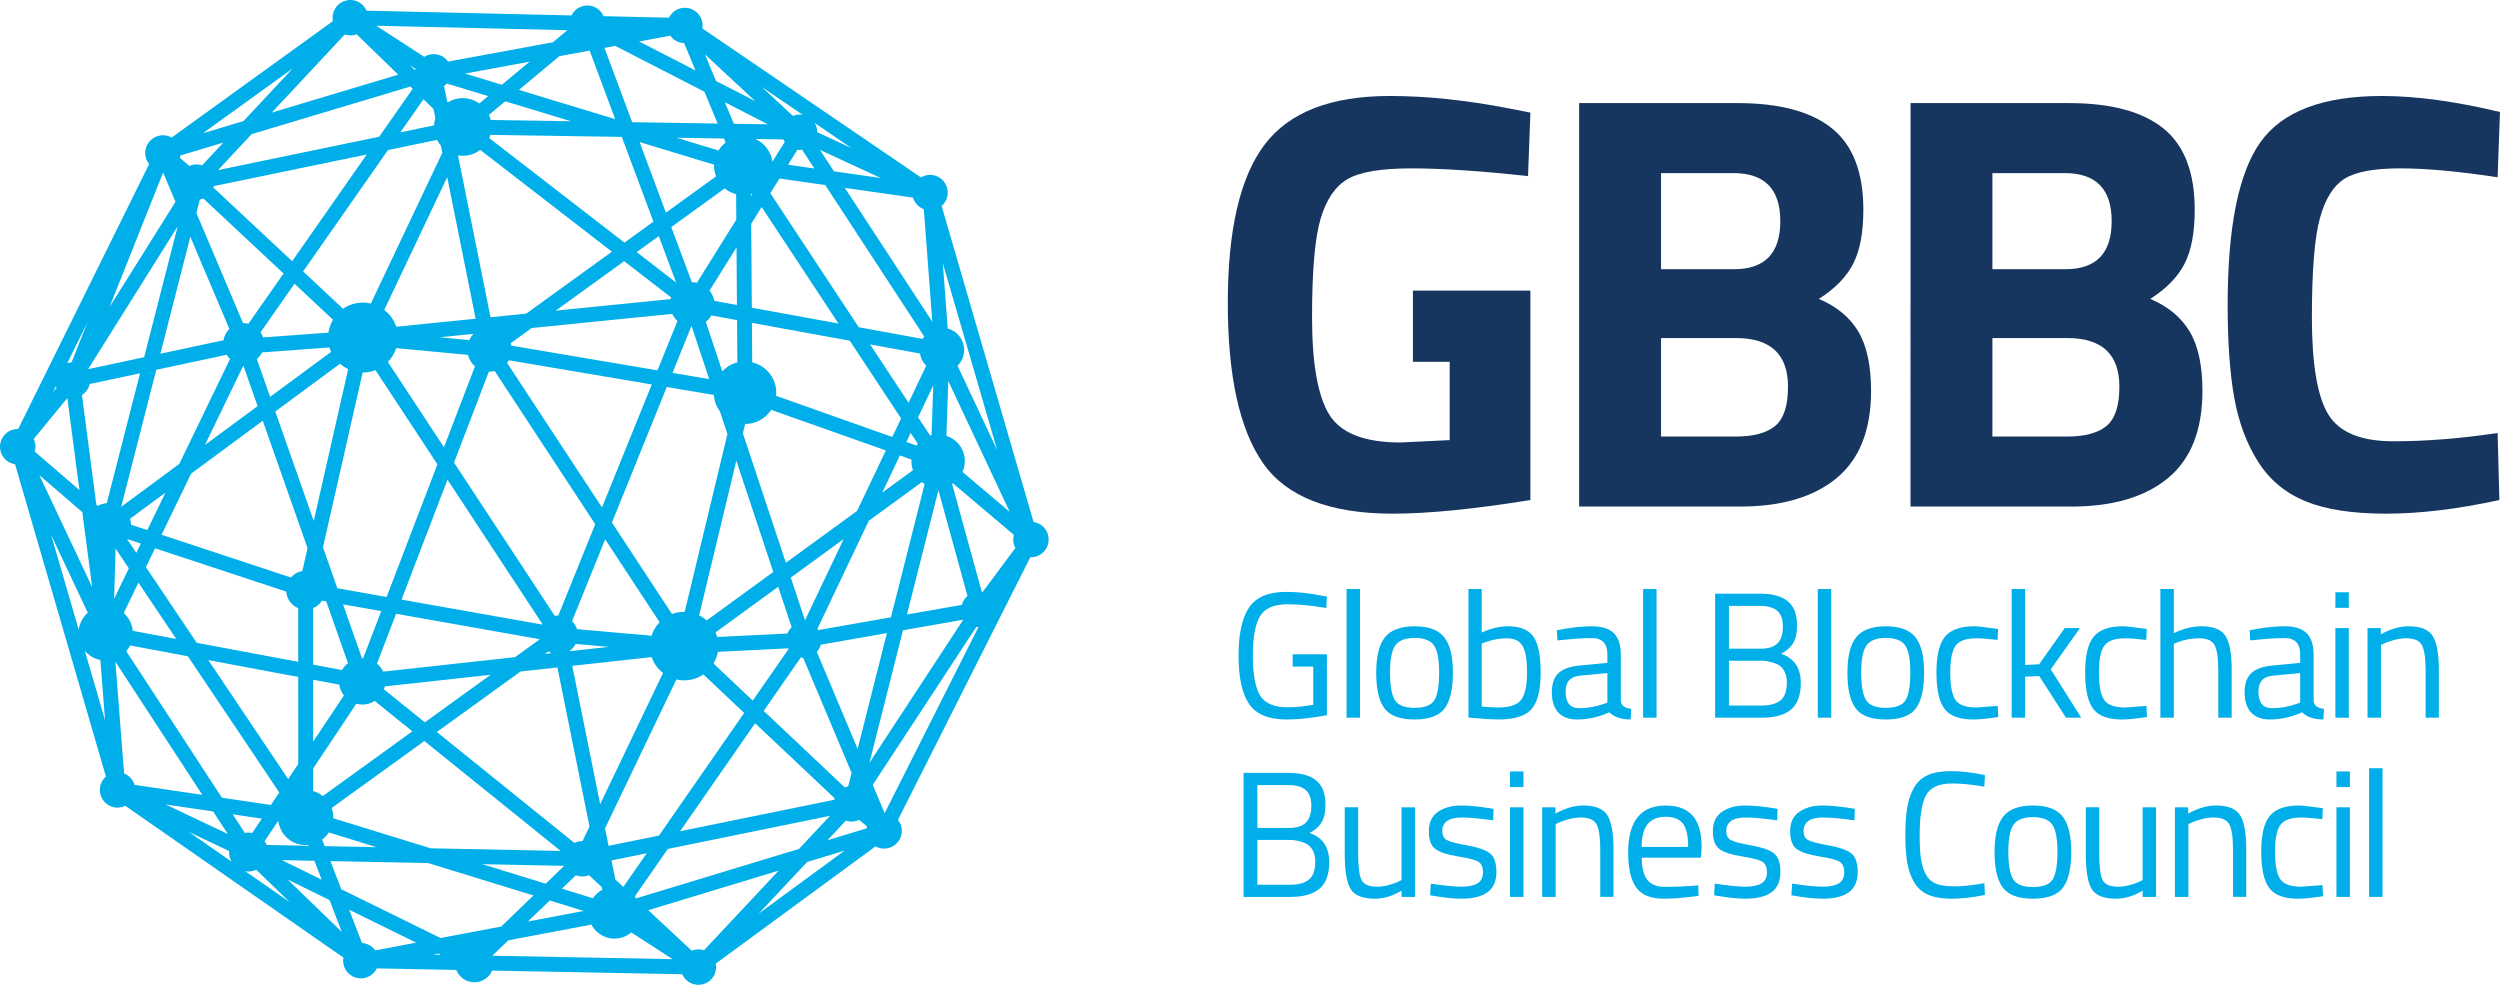 <?xml version="1.0" encoding="UTF-8"?>
<svg id="Layer_1" data-name="Layer 1" xmlns="http://www.w3.org/2000/svg" viewBox="0 0 1902.17 749.3">
  <defs>
    <style>
      .cls-1 {
        fill: #00afea;
      }

      .cls-1, .cls-2 {
        stroke-width: 0px;
      }

      .cls-2 {
        fill: #17365f;
      }
    </style>
  </defs>
  <path class="cls-1" d="M796.96,405.63c-1.31-3.36-3.84-6.02-7.13-7.46-1.1-.49-2.25-.82-3.42-1l-69.95-240.48c1.5-1.3,2.69-2.91,3.49-4.72,1.46-3.3,1.54-6.96.24-10.32-1.31-3.36-3.84-6.01-7.13-7.46-4-1.77-8.57-1.43-12.32.81l-166.38-113.4c.3-1.78.26-3.59-.15-5.32-.83-3.5-2.98-6.47-6.04-8.35-3.07-1.89-6.68-2.47-10.19-1.65-3.92.93-7.15,3.56-8.93,7.18l-49.8-1.16c-1.09-2.53-2.91-4.66-5.26-6.11-3.07-1.88-6.68-2.48-10.18-1.64-3.93.93-7.18,3.56-8.95,7.18l-156-3.62c-1.09-2.54-2.91-4.67-5.26-6.11-3.06-1.88-6.68-2.47-10.18-1.64-7.04,1.68-11.49,8.63-10.12,15.7l-122.72,88.6c-2.98-1.67-6.41-2.17-9.73-1.37-3.45.83-6.5,3.04-8.36,6.05-1.89,3.05-2.47,6.67-1.64,10.18.47,1.97,1.37,3.79,2.63,5.34L13.84,326.42c-1.14-.03-2.32.09-3.47.36-3.49.82-6.45,2.96-8.35,6.04-1.89,3.07-2.48,6.69-1.66,10.19.84,3.5,2.98,6.47,6.04,8.37,1.53.94,3.25,1.55,5.06,1.82l69.14,237.67c-3.73,3.26-5.44,8.38-4.29,13.24.83,3.5,2.98,6.47,6.04,8.36,3.07,1.89,6.67,2.48,10.16,1.65.04,0,.64-.16.69-.18.71-.21,1.41-.49,2.12-.85l165.97,115.51c-.36,2.03-.26,4.12.33,6.11,2.07,7.13,9.57,11.26,16.71,9.18,3.67-1.07,6.68-3.66,8.34-7.06l60.49,1.15c1.15,2.97,3.24,5.48,5.99,7.18,3.36,2.07,7.33,2.7,11.15,1.8l.76-.19c3.52-1.03,6.51-3.31,8.44-6.44.35-.56.66-1.17.94-1.83l144.63,2.75c1.35,3.1,3.79,5.54,6.91,6.92,1.72.76,3.59,1.15,5.45,1.15,1.26,0,2.51-.18,3.73-.53.39-.12.76-.24,1.14-.39,6.19-2.4,9.6-8.86,8.3-15.23l121.56-89.2c3.12,1.72,6.85,2.16,10.27,1.16.37-.11.75-.24,1.12-.38,3.36-1.31,6.01-3.84,7.46-7.14,1.45-3.29,1.53-6.95.23-10.3-.49-1.26-1.17-2.43-2.03-3.49l100.74-199.85c1.46.07,2.85-.11,4.21-.5.38-.11.75-.24,1.13-.38,6.92-2.69,10.37-10.51,7.69-17.44M744.46,477.16l-71.35,141.55-9.06-21.54,78.79-120.16c.54.09,1.08.13,1.62.15M642.64,647.19l-65.37,47.97,36.85-39.31,28.52-8.66ZM333.61,725.52l1.89.93-6.17-.12,4.28-.81ZM96.51,589.52c-.63-.39-1.32-.73-2.08-1.02l-6.64-85.04,66.13,101.3-51.55-7.58c-.94-3.21-3-5.9-5.85-7.66M154.44,101.36l68.27-49.29-37.41,40.04-30.86,9.25ZM728.55,278.29c1.77-1.74,3.14-3.83,4-6.14,3.23-8.75-1.26-18.5-10.01-21.74-.47-.18-.95-.33-1.43-.46l-3.76-49.73,41.42,142.39-30.21-64.32ZM176.21,655.61l-32.45-22.58,30.53,14.49c-.07,1.41.05,2.81.38,4.17.33,1.4.85,2.71,1.54,3.93M162.16,617.4l11.21,17.16-47.38-22.48,36.17,5.32ZM40.33,298.34l2.2-4.45c.15.39.32.78.5,1.16l-2.7,3.29ZM619.86,93.57l28.04,19.11-26.09-12.07c.01-1.69-.28-3.32-.88-4.87-.3-.77-.66-1.49-1.07-2.17M634.54,130.34l-10.67-16.31,46.31,21.43-35.65-5.11ZM643.12,621.71l-.02.05h0s.02-.05.02-.05ZM325.91,656.7l79.98,24.64-24.55,23.64-46.13,8.73-75.51-37.07-8.27-21.46,74.48,1.52ZM62.34,300.56c2.99-1.9,5.12-4.92,5.91-8.38l38.31-8.18-25.29,98.8c-2.43.22-4.78.94-6.85,2.11l-1.13-.97-10.94-83.38ZM188.96,633.49c-.89,0-1.77.08-2.64.24l-9.23-14.13,22.12,3.25-7.29,10.94c-.98-.2-1.98-.3-2.96-.3M86.87,413.58h0ZM492.08,649.19l-17.81,25.64-6.06-5.65-2.93-14.52,26.8-5.47ZM152.72,151.67s.64-.16.69-.18c.43-.13.86-.28,1.29-.47l61.05,57.07-26.72,38.21c-1.12-.27-2.28-.4-3.47-.4-.2,0-.41,0-.61.01l-35.51-83.81,2.63-10.3c.21-.04.43-.08.64-.13M304.63,100.68l17.61-25.18,7.6,7.4,1.41,7.02c-.57,1.76-.91,3.59-1.02,5.46l-25.6,5.3ZM543.32,125.3c-.12,3.03.4,6.05,1.51,8.89l-38.16,27.6-20.02-53.69,56.67,17.2ZM689.61,336.27l3.27-6.87,5.48,8.29c-.37.43-.72.86-1.04,1.3l-7.7-2.73ZM196.01,308.99l-40.05,29.57,29.2-60.42,10.86,30.85ZM484.44,191.8l16.82-12.16,13.19,35.37-30.01-23.21ZM117.97,417.16l99.85,32.98c.04.83.15,1.59.33,2.33.91,3.85,3.27,7.1,6.63,9.18.66.4,1.35.75,2.12,1.04v40.88s-77.22-14.49-77.22-14.49l-38.65-57.56,6.94-14.36ZM98.98,394.67l26.9-19.85-13.78,28.51-12.42-4.1c0-1.23-.15-2.4-.41-3.53-.08-.35-.18-.69-.29-1.03M226.91,515.07l.02,66.22-7.66,11.49-60.77-90.53,68.41,12.82ZM226.94,601.65v.17s-.09.03-.14.04l.14-.21ZM229.12,434.65c-3.03.73-5.73,2.39-7.76,4.75l-98.44-32.51,22.48-46.5,54.52-40.26,34.08,96.95-3.95,17.38c-.31.05-.63.11-.93.18M292.79,522.25l80.53-8.83-50.07,36.17-31.12-25.09c.28-.74.5-1.49.67-2.25M439.01,478.7c-.72-2.3-2-4.37-3.76-6.07l25.2-62.29,41.42,63.1c-2.8,2.9-4.88,6.39-6.1,10.27l-56.76-5.02ZM437.49,490.9c.19-.3.37-.62.53-.94l25.17,2.23-30.04,3.29v-.06c1.73-1.17,3.21-2.71,4.33-4.52M452.9,398.86l-28.12,69.51c-.86-.02-1.8.08-2.66.24l-76.67-116.65,26.5-69.16c1.46.04,3-.12,4.45-.47l76.51,116.54ZM419.77,496.95l-5.14.56,2.54-1.83c.83.51,1.7.93,2.6,1.27M412.7,474.86c-.07.1-.14.22-.21.33l-106.98-18.96,34.97-91.28,72.23,109.91ZM337.8,340.32l-42.67-64.92c2.88-2.96,5.02-6.53,6.29-10.52l54.6,5.14c.86,3.39,2.74,6.44,5.37,8.69l-23.59,61.6ZM385.83,276.11c.34-.44.66-.89.93-1.35.13-.21.25-.43.37-.64l108.78,18.4-37.87,93.59-72.22-110ZM381.97,251.97s-.09-.07-.14-.1l.32-.04-.18.13ZM357.95,257.01c-.33.55-.64,1.13-.92,1.76l-22.59-2.13,25.83-2.6c-.87.89-1.65,1.89-2.32,2.97M301.48,248.6c-1.64-5.02-4.83-9.47-9.12-12.76l47.9-101.06,21.63,107.73-60.41,6.08ZM332.82,353.32l-38.66,100.9-37.46-6.64-10.96-31.17,30.19-133.02c2.6.02,5.22-.3,7.66-1.01.73-.21,1.43-.47,2.11-.75l47.12,71.68ZM290.05,464.98l-13.74,35.88c-.29-.02-.59-.01-.89,0l-14.42-41.03,29.05,5.15ZM301.38,466.99l109.06,19.33c.01.07.03.15.05.22,0,0,0,.02,0,.02l-18.62,13.45-100.34,11.01c-1.09-2.38-2.68-4.46-4.68-6.11l14.52-37.92ZM495.82,499.97c1.63,4.78,4.59,8.9,8.66,12.05l-47.83,99.88-21.25-105.29,60.42-6.64ZM507.33,294.46l35.83,6.06c.1,1.8.36,3.4.81,4.93.77,2.67,2.05,5.19,3.78,7.52l5.73,17.26-32.51,135.29c-2.67-.04-5.25.28-7.73,1-.67.19-1.32.44-1.95.69l-45.7-69.6,41.74-103.15ZM541.29,240.01l19.51,3.56.24,32.13c-.28.05-.56.13-.83.21-4.09,1.18-7.75,3.48-10.66,6.61l-12.51-37.63c1.73-1.34,3.17-2.99,4.26-4.88M526.34,248.5l13.27,39.95-27.93-4.73,14.26-35.24c.13.01.27.01.4.02M388.59,261.13l15.97-11.55,106.88-10.76c.97,2.06,2.33,3.89,4.03,5.4l-15.2,37.58-111.24-18.82c-.05-.33-.12-.66-.19-1-.07-.29-.15-.57-.24-.85M258.15,520.93c.07.53.18,1.07.3,1.6.57,2.39,1.68,4.66,3.22,6.65l-23.44,35.16v-47.16s19.92,3.74,19.92,3.74ZM260.59,509.21c-.12.2-.24.4-.35.61l-22.03-4.13v-42.96c2.79-1.15,5.17-3.15,6.81-5.73l3.21.57,16.54,47.04c-1.69,1.3-3.09,2.84-4.18,4.6M396.08,510.92l28.04-3.07,24.42,121-5.33,11.14c-1.78,0-3.48.26-5.06.88-.36.14-.72.3-1.09.49l-104.69-84.41,63.71-46.03ZM539.88,221.09l20.51-32.88.32,43.85-17.34-3.16c-.47-2.84-1.67-5.53-3.49-7.81M209.44,313.12l49.25-36.36c1.89,1.67,3.98,3.04,6.23,4.1l-26.21,115.52-29.26-83.25ZM588.37,435.18l-50.66,36.9c-1.74-1.54-3.67-2.83-5.75-3.85l28.28-117.7,28.13,84.65ZM571.56,170.3l7.96-12.76,58.46,88.63-65.94-12.04-.47-63.84ZM671.26,374.8l13.45-28.26,8.8,3.11c-.15,2.35.09,4.64.73,6.85.12.43.26.84.42,1.24l-23.41,17.05ZM678.9,332.48l-88.43-31.32c.34-3.11.1-6.13-.74-9.02-2.39-8.21-9.11-14.49-17.4-16.47l-.22-30.02,74.49,13.6,39.01,59.14-6.71,14.09ZM586.77,311.84l87.25,30.9-21.91,46.01-54.15,39.44-32.72-98.47,1.72-7.16h.1c2.23,0,4.4-.3,6.45-.9,5.51-1.6,10.15-5.06,13.25-9.83M571.4,147.69c.13-.04.26-.07.39-.11.27-.08.53-.16.78-.26l-1.17,1.87v-1.5ZM530.3,215.11c-1.15-.25-2.31-.38-3.51-.38-.12,0-.25,0-.38,0l-15.65-41.97,40.68-29.41c1.94,1.62,4.09,2.87,6.42,3.73.71.26,1.44.49,2.23.67l.15,19.34-29.94,48.01ZM510.24,227.57l-87.42,8.8,52.08-37.66,35.7,27.6c-.13.41-.26.83-.36,1.26M400.4,238.63l-27.19,2.74-24.74-123.15c3.28.57,6.62.39,9.76-.52,2.56-.75,4.96-1.98,7.14-3.67l100.2,77.47-65.17,47.13ZM253.38,243.27c-1.8,3.03-2.99,6.37-3.49,9.82l-49.71,3.66c-.44-1.38-1.08-2.7-1.92-3.94l25.82-36.93,29.3,27.39ZM198.21,258.42h0ZM198.6,269.54c.28-.45.53-.92.77-1.39l51.26-3.78c.33,1.12.75,2.23,1.26,3.36l-46.37,34.24-10.11-28.76c1.27-1.06,2.35-2.29,3.19-3.67M271.06,535.48c2.82.76,5.77.81,8.64.13l.87-.22c1.58-.47,3.1-1.15,4.51-2.06l28.68,23.12-68.13,49.22c-2.19-1.74-4.69-3.02-7.37-3.78v-17.19l32.82-49.22ZM542.86,504.87c1.66-2.77,2.79-5.79,3.35-8.91l53.44-2.65c.1.18.21.36.32.55l-27.22,39.19-29.87-28.18ZM545.7,484.67c-.03-.13-.07-.25-.1-.38-.32-1.07-.7-2.12-1.14-3.14l47.65-34.71,10.25,30.83c-1.41,1.33-2.53,2.95-3.26,4.75l-53.4,2.65ZM641.91,410.16l-29.42,61.8-10.8-32.51,40.22-29.29ZM336.54,116.25l-54.35,114.66c-4.44-1.04-9.06-.93-13.46.35-2.78.81-5.37,2.04-7.72,3.67l-30.39-28.41,64.57-92.34,37.36-7.74c.8,1.6,1.76,3.07,2.89,4.39l1.09,5.42ZM107.14,413.58l-3.41,7.06-7.06-10.52,10.47,3.45ZM322.87,563.81l103.73,83.64-98.88-2-74.13-22.84c.07-2.17-.21-4.32-.82-6.42-.14-.47-.3-.93-.48-1.38l70.58-50.99ZM427.54,676.19l10.59-10.2c2.76,1.08,5.8,1.22,8.65.39.38-.12.75-.24,1.14-.39.07-.03.13-.05.2-.09l9.72,9.06.41,2.05c-2.85,1.52-5.25,3.71-7.06,6.45l-23.66-7.29ZM514.64,516.99c4.35,1.03,8.87.91,13.19-.35,2.63-.77,5.1-1.93,7.36-3.47l31.03,29.27-64.81,93.31-38.37,7.83-2.68-13.27,54.27-113.32ZM622.6,479.38c-.22-.31-.44-.61-.69-.9l39.17-82.28,40.31-29.36c.68.52,1.4,1.01,2.14,1.45l-25.64,101.4-55.29,9.7ZM662.01,262.05l37.95,6.93c.24,1.52.69,2.98,1.34,4.38h0c.83,1.8,1.99,3.42,3.44,4.85l-13.44,28.23-29.28-44.4ZM546.66,114.5l-31.91-9.68,36.05.56,1.29,3.1c-2.16,1.65-4,3.69-5.43,6.03M475.12,184.6l-102.82-79.49c.32-.79.61-1.63.84-2.5l99.97,1.56,24.05,64.49-22.05,15.94ZM371.98,87.42l12.43-10.35,50.05,15.19-61.09-.95c-.05-.27-.13-.54-.2-.81-.3-1.02-.69-2.03-1.2-3.08M364.75,78.73c-3.75-2.66-8.18-4.06-12.68-4.06-2.04,0-4.1.29-6.11.87-1.74.5-3.45,1.27-5.11,2.28l-.63-.61-2.36-11.74c.75-.55,1.45-1.2,2.08-1.91l31.51,9.56-6.71,5.59ZM162.71,141.61l116.36-24.09-56.78,81.21-59.9-55.99c.13-.38.23-.75.32-1.13M175.08,273l-38.65,79.97-44.16,32.61s-.03-.02-.04-.03l26.67-104.18,53.51-11.43c.75,1.13,1.65,2.16,2.66,3.06M105.33,443.31l28.77,42.86-33.09-6.21c-.49-5.2-2.95-10.05-6.85-13.53l11.17-23.13ZM250.22,633.39l36.39,11.21-39.58-.81-1.92-4.97c2.02-1.51,3.75-3.35,5.11-5.43M429.3,658.8l-14.1,13.58-48.19-14.84,62.29,1.26ZM634.73,608.53l-117.28,23.94,57.08-82.18,60.53,57.09c-.13.38-.24.76-.33,1.15M609.25,500.31c.62.11,1.23.18,1.85.21l36.85,87.52-2.63,10.37c-.85.15-1.65.36-2.39.66-.05.02-.1.04-.15.06l-61.72-58.23,28.2-40.59ZM621.5,496.09c1.44-1.58,2.48-3.49,3.04-5.57l50.3-8.83-22.29,88.14-31.04-73.75ZM702.04,257.87l-48.65-8.88-67.28-102,6.98-11.18,34.8,4.99,75.34,115.24c-.43.57-.83,1.18-1.19,1.83M587.69,123.08c-.3-2.19-.91-4.29-1.83-6.28-2.3-4.98-6.24-8.86-11.21-11.06l21.38.33c.3.66.65,1.29,1.07,1.91l-9.42,15.09ZM353.82,55.98l49.13-9.06-21.09,17.57-28.04-8.51ZM174.51,250.28c-2.36,2.31-3.92,5.32-4.44,8.6l-48.04,10.26,22.78-88.98,29.7,70.12ZM98.09,492.73c.33-.54.63-1.09.9-1.65l43.94,8.25,69.56,103.62-6.33,9.5-37.31-5.48-72.8-111.54c.8-.89,1.47-1.77,2.04-2.69M211.59,624.67l.21.03c.13,1.15.33,2.2.63,3.21,2.84,9.78,12.19,15.96,22.13,14.95l.27.68-32.01-.65c-.39-.99-.89-1.93-1.5-2.83l10.27-15.4ZM444.09,693.11l-42.46,8.03,16.62-16,25.85,7.97ZM708.79,331.13c-.23.05-.46.11-.7.18-.12.04-.23.07-.35.11l-9.19-13.93,11.53-24.23-1.29,37.87ZM610.33,113.96l9.31,14.24-20.02-2.87,7.07-11.34c1.21.16,2.44.15,3.64-.03M558.38,94.19l-6.84-16.41,32.73,16.81-25.88-.4ZM481,92.98l-21.09-56.56,8.17-1.51,67.87,34.87,10.1,24.22-65.06-1.01ZM165.91,129.41l25.56-27.35,120.81-36.22,1.75,1.69-25.52,36.5-122.59,25.38ZM67.04,280.89l68.13-108.64-25.49,99.53-42.64,9.11ZM87.94,417.39l10.1,15.04-11.2,23.17,1.1-38.21ZM239.22,654.94l5.54,14.37-30.29-14.87,24.75.5ZM631.54,620.73l-23.61,25.18-123.97,37.63c-.32-.5-.65-.97-1-1.41l25.15-36.2,123.42-25.19ZM732.92,471.51l-71.38,108.86,25.51-100.82,45.88-8.04ZM690.08,467.55l23.92-94.58,22.12,80.42c-2.08,1.77-3.58,4.15-4.29,6.84l-41.76,7.32ZM603.28,88.17l-23.72-22.06,31.17,21.24c-2.5-.44-5.06-.16-7.45.82M394.8,68.41l30.83-25.67,23-4.24,19.45,52.15-73.27-22.24ZM316.61,52.73l-1.21.36-3.58-3.47,4.8,3.11ZM153.83,125.78c-2.39-.8-4.88-.93-7.3-.35-.83.19-1.63.48-2.45.86l-7.21-6.22c.17-.58.3-1.17.38-1.77l32.73-9.82-16.14,17.29ZM52.04,276.09c-.28.07-.55.14-.83.22l15.35-31.07-12.16,30.53c-.83.03-1.62.14-2.37.32M60.44,372.87l-34.03-29.3c.66-2.23.72-4.55.19-6.79-.22-.92-.55-1.83-1-2.73l25.64-31.2,9.19,70.01ZM62.64,389.69l7.49,57.05-40.19-85.22,32.71,28.17ZM192.49,662.67l.72-.19c.6-.18,1.2-.4,1.81-.68l25.37,24.57-33.75-23.48c1.91.32,3.89.25,5.84-.21M643.55,624.43c2.59.84,5.38.92,8,.15.38-.11.76-.24,1.14-.39.32-.12.63-.26.94-.41l6.01,4.97c-.13.51-.24,1.03-.31,1.55l-29.75,9.03,13.97-14.91ZM747.03,450.42l-22.63-82.29c.21-.13.43-.25.63-.39l46.38,39.2c-.78,2.79-.64,5.73.42,8.45.2.52.44,1.03.73,1.55l-24.99,33.59c-.18-.04-.36-.08-.53-.11M732.32,359.09c1.98-4.41,2.33-9.29.98-13.95-1.87-6.42-6.84-11.47-13.21-13.55l1.43-41.68,46.74,99.56-35.94-30.38ZM642.78,142.93l51.91,7.45c.1.35.22.69.35,1.02,1.3,3.36,3.83,6.01,7.13,7.46.24.1.48.2.72.29l6.48,85.65-66.6-101.87ZM544.79,61.62l-8.46-20.3,38.28,35.61-29.81-15.31ZM420.67,32.16l-79.76,14.71c-1.05-1.5-2.37-2.76-3.9-3.71-2.16-1.32-4.58-2-7.05-2-1.04,0-2.09.12-3.13.36-1.41.33-2.77.92-4.04,1.74l-36.47-23.66,145.38,3.38-11.03,9.19ZM66.81,466.21c-1.57,1.37-2.92,2.96-4.03,4.75-1.55,2.52-2.53,5.29-2.91,8.14l-20.96-72.06,27.9,59.17ZM69.56,499.5c2.08,1.28,4.36,2.17,6.79,2.64l3.58,45.96-15.39-52.91c1.41,1.68,3.09,3.13,5.02,4.32M218.81,669.17l31.93,15.67,9.34,24.23-41.27-39.9ZM386.75,715.46l63.26-11.97c2.06,4.01,5.41,7.16,9.58,9,4.23,1.87,9.02,2.19,13.44.9.56-.16,1.12-.35,1.67-.56,2.05-.8,3.93-1.93,5.62-3.39l31.41,20.35-137.06-2.6s-.02-.04-.02-.07l12.11-11.66ZM486.28,31.56l23.81-4.39c1.05,1.51,2.38,2.77,3.9,3.71h0c1.99,1.21,4.22,1.88,6.55,1.95l8.66,20.78-42.93-22.05ZM206.79,85.66l55.52-59.41c2.39.81,4.87.93,7.27.36.05-.01.66-.17.71-.19.35-.1.7-.22,1.05-.36l31.65,30.75-96.2,28.85ZM83.41,233.5l40.69-102.23,9.44,22.28-50.13,79.94ZM316.69,717.21l-31.16,5.9c-2.34-3.28-6.06-5.34-10.09-5.6l-9.76-25.32,51.01,25.03ZM535.66,723.02c-2.98-1-6.18-.92-9.13.23-.07.02-.15.05-.22.09l-33.05-30.81,99.2-30.11-56.81,60.61Z"/>
  <path class="cls-2" d="M1075.04,275.27v-54.17h89.39v159.36c-43.04,6.92-77.95,10.38-104.73,10.38-47.86,0-80.74-12.79-98.64-38.37-17.91-25.58-26.87-66.21-26.87-121.89s9.33-95.85,28-120.53c18.65-24.67,50.4-37.02,95.25-37.02,27.99,0,58.24,3.16,90.74,9.48l16.25,3.16-1.8,48.31c-36.12-3.91-65.69-5.87-88.71-5.87s-39.2,2.71-48.53,8.12c-9.33,5.42-16.18,15.43-20.54,30.02-4.37,14.61-6.55,39.58-6.55,74.94s4.36,60.13,13.09,74.27c8.72,14.15,26.78,21.21,54.17,21.21l37.47-1.8v-59.59h-27.99Z"/>
  <path class="cls-2" d="M1201.53,78.44h120.53c31.9,0,55.82,6.4,71.78,19.19,15.95,12.79,23.93,33.48,23.93,62.07,0,17.16-2.56,30.78-7.67,40.86-5.12,10.08-13.85,19.03-26.19,26.86,13.55,5.72,23.55,14,30.02,24.83,6.47,10.84,9.71,25.89,9.71,45.15,0,29.79-8.74,51.91-26.19,66.36-17.46,14.44-41.98,21.67-73.58,21.67h-122.34V78.44ZM1318.91,131.71h-55.08v73.13h55.53c23.47,0,35.21-12.19,35.21-36.56s-11.89-36.57-35.66-36.57M1320.71,257.21h-56.88v74.94h56.88c13.54,0,23.55-2.71,30.02-8.13,6.47-5.42,9.71-15.34,9.71-29.79,0-24.67-13.25-37.02-39.73-37.02"/>
  <path class="cls-2" d="M1453.66,78.44h120.53c31.9,0,55.82,6.4,71.78,19.19,15.95,12.79,23.93,33.48,23.93,62.07,0,17.16-2.56,30.78-7.67,40.86-5.12,10.08-13.85,19.03-26.19,26.86,13.55,5.72,23.55,14,30.02,24.83,6.47,10.84,9.71,25.89,9.71,45.15,0,29.79-8.74,51.91-26.19,66.36-17.46,14.44-41.98,21.67-73.58,21.67h-122.34V78.44ZM1571.04,131.71h-55.08v73.13h55.53c23.47,0,35.21-12.19,35.21-36.56s-11.89-36.57-35.66-36.57M1572.84,257.21h-56.88v74.94h56.88c13.54,0,23.55-2.71,30.02-8.13,6.47-5.42,9.71-15.34,9.71-29.79,0-24.67-13.25-37.02-39.73-37.02"/>
  <path class="cls-2" d="M1901.72,380.46c-31.91,6.92-60.65,10.38-86.23,10.38s-46.05-3.16-61.4-9.48c-15.35-6.32-27.39-16.4-36.11-30.25-8.73-13.84-14.75-30.09-18.06-48.75-3.32-18.66-4.97-42.14-4.97-70.42,0-59.29,8.35-100.6,25.05-123.93,16.71-23.31,47.47-34.98,92.32-34.98,25.88,0,55.82,4.06,89.83,12.19l-1.8,49.65c-29.79-4.51-54.55-6.77-74.26-6.77s-33.79,2.64-42.21,7.9c-8.43,5.27-14.67,15.28-18.74,30.02-4.06,14.75-6.1,39.88-6.1,75.39s4.13,60.12,12.42,73.81c8.28,13.7,24.83,20.54,49.66,20.54s51.24-2.11,79.23-6.32l1.35,51.01Z"/>
  <path class="cls-1" d="M983.55,507.21v-9.41h26.05v46.36c-11.46,2.19-21.68,3.27-30.68,3.27-13.73,0-23.25-3.95-28.57-11.86-5.32-7.91-7.98-20.11-7.98-36.61s2.66-28.72,7.98-36.68c5.31-7.95,14.74-11.93,28.29-11.93,8.45,0,17.23.91,26.31,2.73l4.64.82-.41,8.72c-11.27-1.91-21.05-2.86-29.32-2.86-10.46,0-17.5,3.02-21.14,9.06-3.64,6.05-5.46,16.09-5.46,30.13s1.82,24.09,5.46,30.14c3.63,6.05,10.64,9.06,21,9.06,6.36,0,12.86-.63,19.5-1.91v-29.05h-15.68Z"/>
  <rect class="cls-1" x="1024.56" y="448.16" width="10.22" height="97.9"/>
  <path class="cls-1" d="M1047.12,511.84c0-12.46,2.23-21.46,6.68-27,4.45-5.54,11.97-8.32,22.56-8.32s18.09,2.77,22.5,8.32c4.41,5.54,6.61,14.54,6.61,27s-2.09,21.5-6.27,27.13c-4.18,5.64-11.82,8.46-22.91,8.46s-18.72-2.82-22.91-8.46c-4.18-5.63-6.27-14.68-6.27-27.13M1057.62,511.64c0,9.96,1.21,16.93,3.61,20.93,2.41,4,7.46,6,15.14,6s12.71-1.98,15.07-5.94c2.36-3.95,3.55-10.92,3.55-20.93s-1.32-16.88-3.96-20.66c-2.64-3.77-7.52-5.66-14.66-5.66s-12.05,1.89-14.72,5.66c-2.68,3.77-4.03,10.63-4.03,20.59"/>
  <path class="cls-1" d="M1147.41,476.52c9.19,0,15.62,2.62,19.3,7.84,3.69,5.23,5.53,14.38,5.53,27.47s-2.3,22.29-6.89,27.61c-4.59,5.32-13.02,7.98-25.29,7.98-3.81,0-10.13-.36-18.95-1.09l-3.82-.41v-97.77h10.09v33.13c6.9-3.18,13.59-4.77,20.04-4.77M1139.92,538.3c8.91,0,14.8-2.02,17.66-6.07,2.87-4.04,4.3-10.88,4.3-20.52s-1.14-16.39-3.41-20.25c-2.27-3.87-6.31-5.8-12.13-5.8-5.28,0-10.69,1-16.23,3l-2.73.95v48c5.91.46,10.09.68,12.54.68"/>
  <path class="cls-1" d="M1233.24,498.48v34.91c.27,3.37,2.91,5.37,7.91,6l-.41,8.04c-7.18,0-12.59-1.82-16.23-5.45-8.18,3.64-16.36,5.45-24.54,5.45-6.27,0-11.04-1.77-14.32-5.32-3.27-3.55-4.91-8.63-4.91-15.27s1.68-11.52,5.05-14.66c3.36-3.13,8.63-5.06,15.82-5.79l21.41-2.05v-5.87c0-4.63-1-7.95-3-9.95-2-2-4.73-3-8.18-3-7.27,0-14.82.46-22.63,1.36l-4.23.41-.41-7.78c10-2,18.86-3,26.59-3s13.34,1.77,16.84,5.32c3.5,3.55,5.25,9.1,5.25,16.64M1191.24,526.3c0,8.36,3.45,12.54,10.36,12.54,6.18,0,12.27-1.04,18.27-3.14l3.14-1.09v-22.5l-20.18,1.91c-4.09.36-7.05,1.54-8.86,3.55-1.82,2-2.73,4.91-2.73,8.72"/>
  <rect class="cls-1" x="1250.19" y="448.16" width="10.22" height="97.9"/>
  <path class="cls-1" d="M1305,451.71h34.23c9.36,0,16.38,1.93,21.06,5.79,4.68,3.86,7.02,9.93,7.02,18.2,0,5.91-1.02,10.53-3.07,13.84-2.05,3.32-5.07,5.93-9.07,7.84,10,3.45,15,10.86,15,22.22,0,9.45-2.5,16.23-7.5,20.32-5,4.09-12.23,6.14-21.68,6.14h-36v-94.36ZM1338.82,460.98h-23.32v32.59h24.28c5.82,0,10.06-1.39,12.74-4.16,2.68-2.77,4.03-6.96,4.03-12.55s-1.43-9.64-4.3-12.13c-2.86-2.5-7.34-3.75-13.43-3.75M1339.91,502.71h-24.41v34.09h25.09c6.18,0,10.89-1.3,14.12-3.89,3.22-2.59,4.84-7.16,4.84-13.7,0-3.45-.66-6.36-1.98-8.73-1.32-2.36-3.07-4.04-5.25-5.05-4-1.82-8.13-2.73-12.4-2.73"/>
  <rect class="cls-1" x="1383.08" y="448.16" width="10.22" height="97.9"/>
  <path class="cls-1" d="M1405.65,511.84c0-12.46,2.23-21.46,6.68-27,4.45-5.54,11.97-8.32,22.56-8.32s18.09,2.77,22.5,8.32c4.41,5.54,6.61,14.54,6.61,27s-2.09,21.5-6.27,27.13c-4.18,5.64-11.82,8.46-22.91,8.46s-18.72-2.82-22.91-8.46c-4.18-5.63-6.27-14.68-6.27-27.13M1416.14,511.64c0,9.96,1.21,16.93,3.61,20.93,2.41,4,7.46,6,15.14,6s12.71-1.98,15.07-5.94c2.36-3.95,3.55-10.92,3.55-20.93s-1.32-16.88-3.96-20.66c-2.64-3.77-7.52-5.66-14.66-5.66s-12.05,1.89-14.72,5.66c-2.68,3.77-4.03,10.63-4.03,20.59"/>
  <path class="cls-1" d="M1501.75,476.52c3,0,8.09.55,15.27,1.64l3.27.41-.41,8.32c-7.27-.82-12.63-1.23-16.09-1.23-7.73,0-12.98,1.84-15.75,5.53-2.77,3.68-4.16,10.5-4.16,20.45s1.29,16.89,3.89,20.8c2.59,3.91,7.98,5.87,16.16,5.87l16.09-1.23.41,8.45c-8.45,1.27-14.77,1.91-18.96,1.91-10.64,0-17.98-2.73-22.02-8.18-4.04-5.45-6.07-14.66-6.07-27.61s2.18-22.04,6.55-27.27c4.36-5.23,11.63-7.84,21.82-7.84"/>
  <polygon class="cls-1" points="1540.84 546.07 1530.62 546.07 1530.62 448.16 1540.84 448.16 1540.84 505.98 1551.48 505.43 1570.98 477.89 1582.57 477.89 1560.34 509.25 1583.53 546.07 1571.93 546.07 1551.61 514.44 1540.84 514.84 1540.84 546.07"/>
  <path class="cls-1" d="M1614.89,476.52c3,0,8.09.55,15.27,1.64l3.27.41-.41,8.32c-7.27-.82-12.63-1.23-16.09-1.23-7.73,0-12.98,1.84-15.75,5.53-2.77,3.68-4.16,10.5-4.16,20.45s1.29,16.89,3.89,20.8c2.59,3.91,7.98,5.87,16.16,5.87l16.09-1.23.41,8.45c-8.45,1.27-14.77,1.91-18.96,1.91-10.64,0-17.98-2.73-22.02-8.18-4.04-5.45-6.07-14.66-6.07-27.61s2.18-22.04,6.55-27.27c4.36-5.23,11.63-7.84,21.82-7.84"/>
  <path class="cls-1" d="M1653.98,546.07h-10.22v-97.9h10.22v33.54c7.27-3.45,14.27-5.18,21-5.18,9.09,0,15.2,2.45,18.34,7.36,3.14,4.91,4.71,13.64,4.71,26.18v36h-10.22v-35.73c0-9.45-.93-15.93-2.8-19.43-1.86-3.5-5.79-5.25-11.79-5.25s-11.27,1.04-16.64,3.13l-2.59.96v56.31Z"/>
  <path class="cls-1" d="M1760.36,498.48v34.91c.27,3.37,2.91,5.37,7.91,6l-.41,8.04c-7.18,0-12.59-1.82-16.23-5.45-8.18,3.64-16.36,5.45-24.54,5.45-6.27,0-11.04-1.77-14.32-5.32-3.27-3.55-4.91-8.63-4.91-15.27s1.68-11.52,5.05-14.66c3.36-3.13,8.63-5.06,15.82-5.79l21.41-2.05v-5.87c0-4.63-1-7.95-3-9.95-2-2-4.73-3-8.18-3-7.27,0-14.82.46-22.63,1.36l-4.23.41-.41-7.78c10-2,18.86-3,26.59-3s13.34,1.77,16.84,5.32c3.5,3.55,5.25,9.1,5.25,16.64M1718.37,526.3c0,8.36,3.45,12.54,10.36,12.54,6.18,0,12.27-1.04,18.27-3.14l3.14-1.09v-22.5l-20.18,1.91c-4.09.36-7.05,1.54-8.86,3.55-1.82,2-2.73,4.91-2.73,8.72"/>
  <path class="cls-1" d="M1776.92,450.62h10.22v11.86h-10.22v-11.86ZM1776.92,477.89h10.22v68.18h-10.22v-68.18Z"/>
  <path class="cls-1" d="M1811.59,546.07h-10.22v-68.18h10.09v4.77c7.36-4.09,14.41-6.14,21.14-6.14,9.09,0,15.2,2.45,18.34,7.36,3.14,4.91,4.71,13.64,4.71,26.18v36h-10.09v-35.73c0-9.45-.93-15.93-2.79-19.43-1.86-3.5-5.84-5.25-11.93-5.25-2.91,0-5.98.43-9.2,1.29-3.23.87-5.71,1.71-7.43,2.53l-2.59,1.23v55.36Z"/>
  <path class="cls-1" d="M946.19,588.07h34.23c9.36,0,16.38,1.93,21.06,5.79,4.68,3.86,7.02,9.93,7.02,18.2,0,5.91-1.02,10.53-3.07,13.84-2.05,3.32-5.07,5.93-9.07,7.84,10,3.45,15,10.86,15,22.22,0,9.45-2.5,16.23-7.5,20.32-5,4.09-12.23,6.14-21.68,6.14h-36v-94.36ZM980.01,597.34h-23.32v32.59h24.28c5.82,0,10.06-1.39,12.74-4.16,2.68-2.77,4.03-6.96,4.03-12.55s-1.43-9.64-4.3-12.13c-2.86-2.5-7.34-3.75-13.43-3.75M981.1,639.07h-24.41v34.09h25.09c6.18,0,10.89-1.3,14.12-3.89,3.22-2.59,4.84-7.16,4.84-13.7,0-3.45-.66-6.36-1.98-8.73-1.32-2.36-3.07-4.04-5.25-5.05-4-1.82-8.13-2.73-12.4-2.73"/>
  <path class="cls-1" d="M1066.4,614.25h10.23v68.18h-10.23v-4.77c-6.82,4.09-13.55,6.14-20.18,6.14-9.27,0-15.43-2.4-18.48-7.23-3.05-4.82-4.57-13.73-4.57-26.73v-35.59h10.22v35.45c0,9.92.86,16.55,2.59,19.91,1.72,3.36,5.63,5.05,11.72,5.05,3,0,6.05-.43,9.14-1.29s5.46-1.71,7.09-2.53l2.45-1.23v-55.36Z"/>
  <path class="cls-1" d="M1112.23,622.02c-9.91,0-14.86,3.45-14.86,10.36,0,3.18,1.14,5.43,3.41,6.75,2.28,1.32,7.46,2.68,15.55,4.09,8.09,1.41,13.82,3.39,17.18,5.93,3.36,2.55,5.05,7.32,5.05,14.32s-2.25,12.13-6.75,15.4-11.07,4.91-19.7,4.91c-5.64,0-12.28-.64-19.91-1.91l-4.09-.68.55-8.86c10.36,1.55,18.18,2.32,23.45,2.32s9.29-.84,12.06-2.53c2.77-1.68,4.16-4.5,4.16-8.45s-1.18-6.63-3.55-8.04c-2.36-1.41-7.55-2.75-15.54-4.02-8-1.27-13.69-3.14-17.04-5.59-3.36-2.46-5.05-7-5.05-13.64s2.34-11.54,7.02-14.73c4.68-3.18,10.52-4.77,17.52-4.77,5.54,0,12.5.64,20.86,1.91l3.82.68-.27,8.72c-10.08-1.45-18.04-2.18-23.86-2.18"/>
  <path class="cls-1" d="M1148.95,586.98h10.22v11.86h-10.22v-11.86ZM1148.95,614.25h10.22v68.18h-10.22v-68.18Z"/>
  <path class="cls-1" d="M1183.62,682.43h-10.22v-68.18h10.09v4.77c7.36-4.09,14.41-6.14,21.14-6.14,9.09,0,15.2,2.45,18.34,7.36,3.14,4.91,4.71,13.64,4.71,26.18v36h-10.09v-35.73c0-9.45-.93-15.93-2.79-19.43-1.86-3.5-5.84-5.25-11.93-5.25-2.91,0-5.98.43-9.2,1.29-3.23.87-5.71,1.71-7.43,2.53l-2.59,1.23v55.36Z"/>
  <path class="cls-1" d="M1288.17,673.98l3.96-.41.27,8.04c-10.36,1.46-19.23,2.19-26.59,2.19-9.82,0-16.77-2.84-20.86-8.52s-6.13-14.52-6.13-26.52c0-23.91,9.5-35.86,28.49-35.86,9.19,0,16.05,2.57,20.59,7.7,4.54,5.14,6.82,13.21,6.82,24.2l-.55,7.78h-45c0,7.55,1.37,13.13,4.09,16.77,2.73,3.64,7.47,5.45,14.25,5.45s13.66-.27,20.66-.81M1284.49,644.38c0-8.36-1.34-14.27-4.03-17.72-2.68-3.45-7.04-5.19-13.08-5.19s-10.59,1.82-13.64,5.45c-3.05,3.64-4.61,9.46-4.71,17.46h35.45Z"/>
  <path class="cls-1" d="M1328.32,622.02c-9.91,0-14.86,3.45-14.86,10.36,0,3.18,1.14,5.43,3.41,6.75,2.28,1.32,7.46,2.68,15.55,4.09,8.09,1.41,13.82,3.39,17.18,5.93,3.36,2.55,5.05,7.32,5.05,14.32s-2.25,12.13-6.75,15.4c-4.5,3.27-11.07,4.91-19.7,4.91-5.64,0-12.28-.64-19.91-1.91l-4.09-.68.55-8.86c10.36,1.55,18.18,2.32,23.45,2.32s9.29-.84,12.06-2.53c2.77-1.68,4.16-4.5,4.16-8.45s-1.18-6.63-3.55-8.04c-2.36-1.41-7.55-2.75-15.54-4.02-8-1.27-13.69-3.14-17.04-5.59-3.36-2.46-5.05-7-5.05-13.64s2.34-11.54,7.02-14.73c4.68-3.18,10.52-4.77,17.52-4.77,5.54,0,12.5.64,20.86,1.91l3.82.68-.27,8.72c-10.08-1.45-18.04-2.18-23.86-2.18"/>
  <path class="cls-1" d="M1387.13,622.02c-9.91,0-14.86,3.45-14.86,10.36,0,3.18,1.14,5.43,3.41,6.75,2.28,1.32,7.46,2.68,15.55,4.09,8.09,1.41,13.82,3.39,17.18,5.93,3.36,2.55,5.05,7.32,5.05,14.32s-2.25,12.13-6.75,15.4c-4.5,3.27-11.07,4.91-19.7,4.91-5.64,0-12.28-.64-19.91-1.91l-4.09-.68.55-8.86c10.36,1.55,18.18,2.32,23.45,2.32s9.29-.84,12.06-2.53c2.77-1.68,4.16-4.5,4.16-8.45s-1.18-6.63-3.55-8.04c-2.36-1.41-7.55-2.75-15.54-4.02-8-1.27-13.69-3.14-17.04-5.59-3.36-2.46-5.05-7-5.05-13.64s2.34-11.54,7.02-14.73c4.68-3.18,10.52-4.77,17.52-4.77,5.54,0,12.5.64,20.86,1.91l3.82.68-.27,8.72c-10.08-1.45-18.04-2.18-23.86-2.18"/>
  <path class="cls-1" d="M1510.26,680.93c-9.36,1.91-17.77,2.87-25.23,2.87s-13.48-1.03-18.07-3.07c-4.59-2.05-8.14-5.23-10.63-9.54-2.5-4.32-4.23-9.27-5.19-14.86-.95-5.59-1.43-12.57-1.43-20.93s.48-15.39,1.43-21.07c.95-5.68,2.68-10.7,5.19-15.07,2.5-4.36,6.02-7.54,10.56-9.54,4.54-2,10.46-3,17.73-3s15.82,1,25.63,3l-.41,8.86c-9.19-1.63-17.36-2.45-24.55-2.45-10,0-16.62,2.98-19.84,8.93-3.23,5.96-4.84,16.12-4.84,30.48,0,7.18.3,12.96.89,17.32.59,4.36,1.75,8.29,3.47,11.79,1.73,3.5,4.25,6,7.57,7.5,3.32,1.5,8.18,2.25,14.59,2.25s13.98-.82,22.71-2.45l.41,9Z"/>
  <path class="cls-1" d="M1517.59,648.2c0-12.46,2.23-21.46,6.68-27,4.45-5.54,11.97-8.32,22.56-8.32s18.09,2.77,22.5,8.32c4.41,5.54,6.61,14.54,6.61,27s-2.09,21.5-6.27,27.13c-4.18,5.64-11.82,8.46-22.91,8.46s-18.72-2.82-22.91-8.46c-4.18-5.63-6.27-14.68-6.27-27.13M1528.08,648c0,9.96,1.21,16.93,3.61,20.93,2.41,4,7.46,6,15.14,6s12.71-1.98,15.07-5.94c2.36-3.95,3.55-10.92,3.55-20.93s-1.32-16.88-3.96-20.66c-2.64-3.77-7.52-5.66-14.66-5.66s-12.05,1.89-14.72,5.66c-2.68,3.77-4.03,10.63-4.03,20.59"/>
  <path class="cls-1" d="M1630.26,614.25h10.23v68.18h-10.23v-4.77c-6.82,4.09-13.55,6.14-20.18,6.14-9.27,0-15.43-2.4-18.48-7.23-3.05-4.82-4.57-13.73-4.57-26.73v-35.59h10.22v35.45c0,9.92.86,16.55,2.59,19.91,1.72,3.36,5.63,5.05,11.72,5.05,3,0,6.05-.43,9.14-1.29s5.46-1.71,7.09-2.53l2.45-1.23v-55.36Z"/>
  <path class="cls-1" d="M1665.04,682.43h-10.22v-68.18h10.09v4.77c7.36-4.09,14.41-6.14,21.14-6.14,9.09,0,15.2,2.45,18.34,7.36,3.14,4.91,4.71,13.64,4.71,26.18v36h-10.09v-35.73c0-9.45-.93-15.93-2.79-19.43-1.86-3.5-5.84-5.25-11.93-5.25-2.91,0-5.98.43-9.2,1.29-3.23.87-5.71,1.71-7.43,2.53l-2.59,1.23v55.36Z"/>
  <path class="cls-1" d="M1748.86,612.89c3,0,8.09.55,15.27,1.64l3.27.41-.41,8.32c-7.27-.82-12.63-1.23-16.09-1.23-7.73,0-12.98,1.84-15.75,5.53-2.77,3.68-4.16,10.5-4.16,20.45s1.29,16.89,3.89,20.8c2.59,3.91,7.98,5.87,16.16,5.87l16.09-1.23.41,8.45c-8.45,1.27-14.77,1.91-18.96,1.91-10.64,0-17.98-2.73-22.02-8.18-4.04-5.45-6.07-14.66-6.07-27.61s2.18-22.04,6.55-27.27c4.36-5.23,11.63-7.84,21.82-7.84"/>
  <path class="cls-1" d="M1777.73,586.98h10.22v11.86h-10.22v-11.86ZM1777.73,614.25h10.22v68.18h-10.22v-68.18Z"/>
  <rect class="cls-1" x="1802.58" y="584.53" width="10.22" height="97.9"/>
</svg>